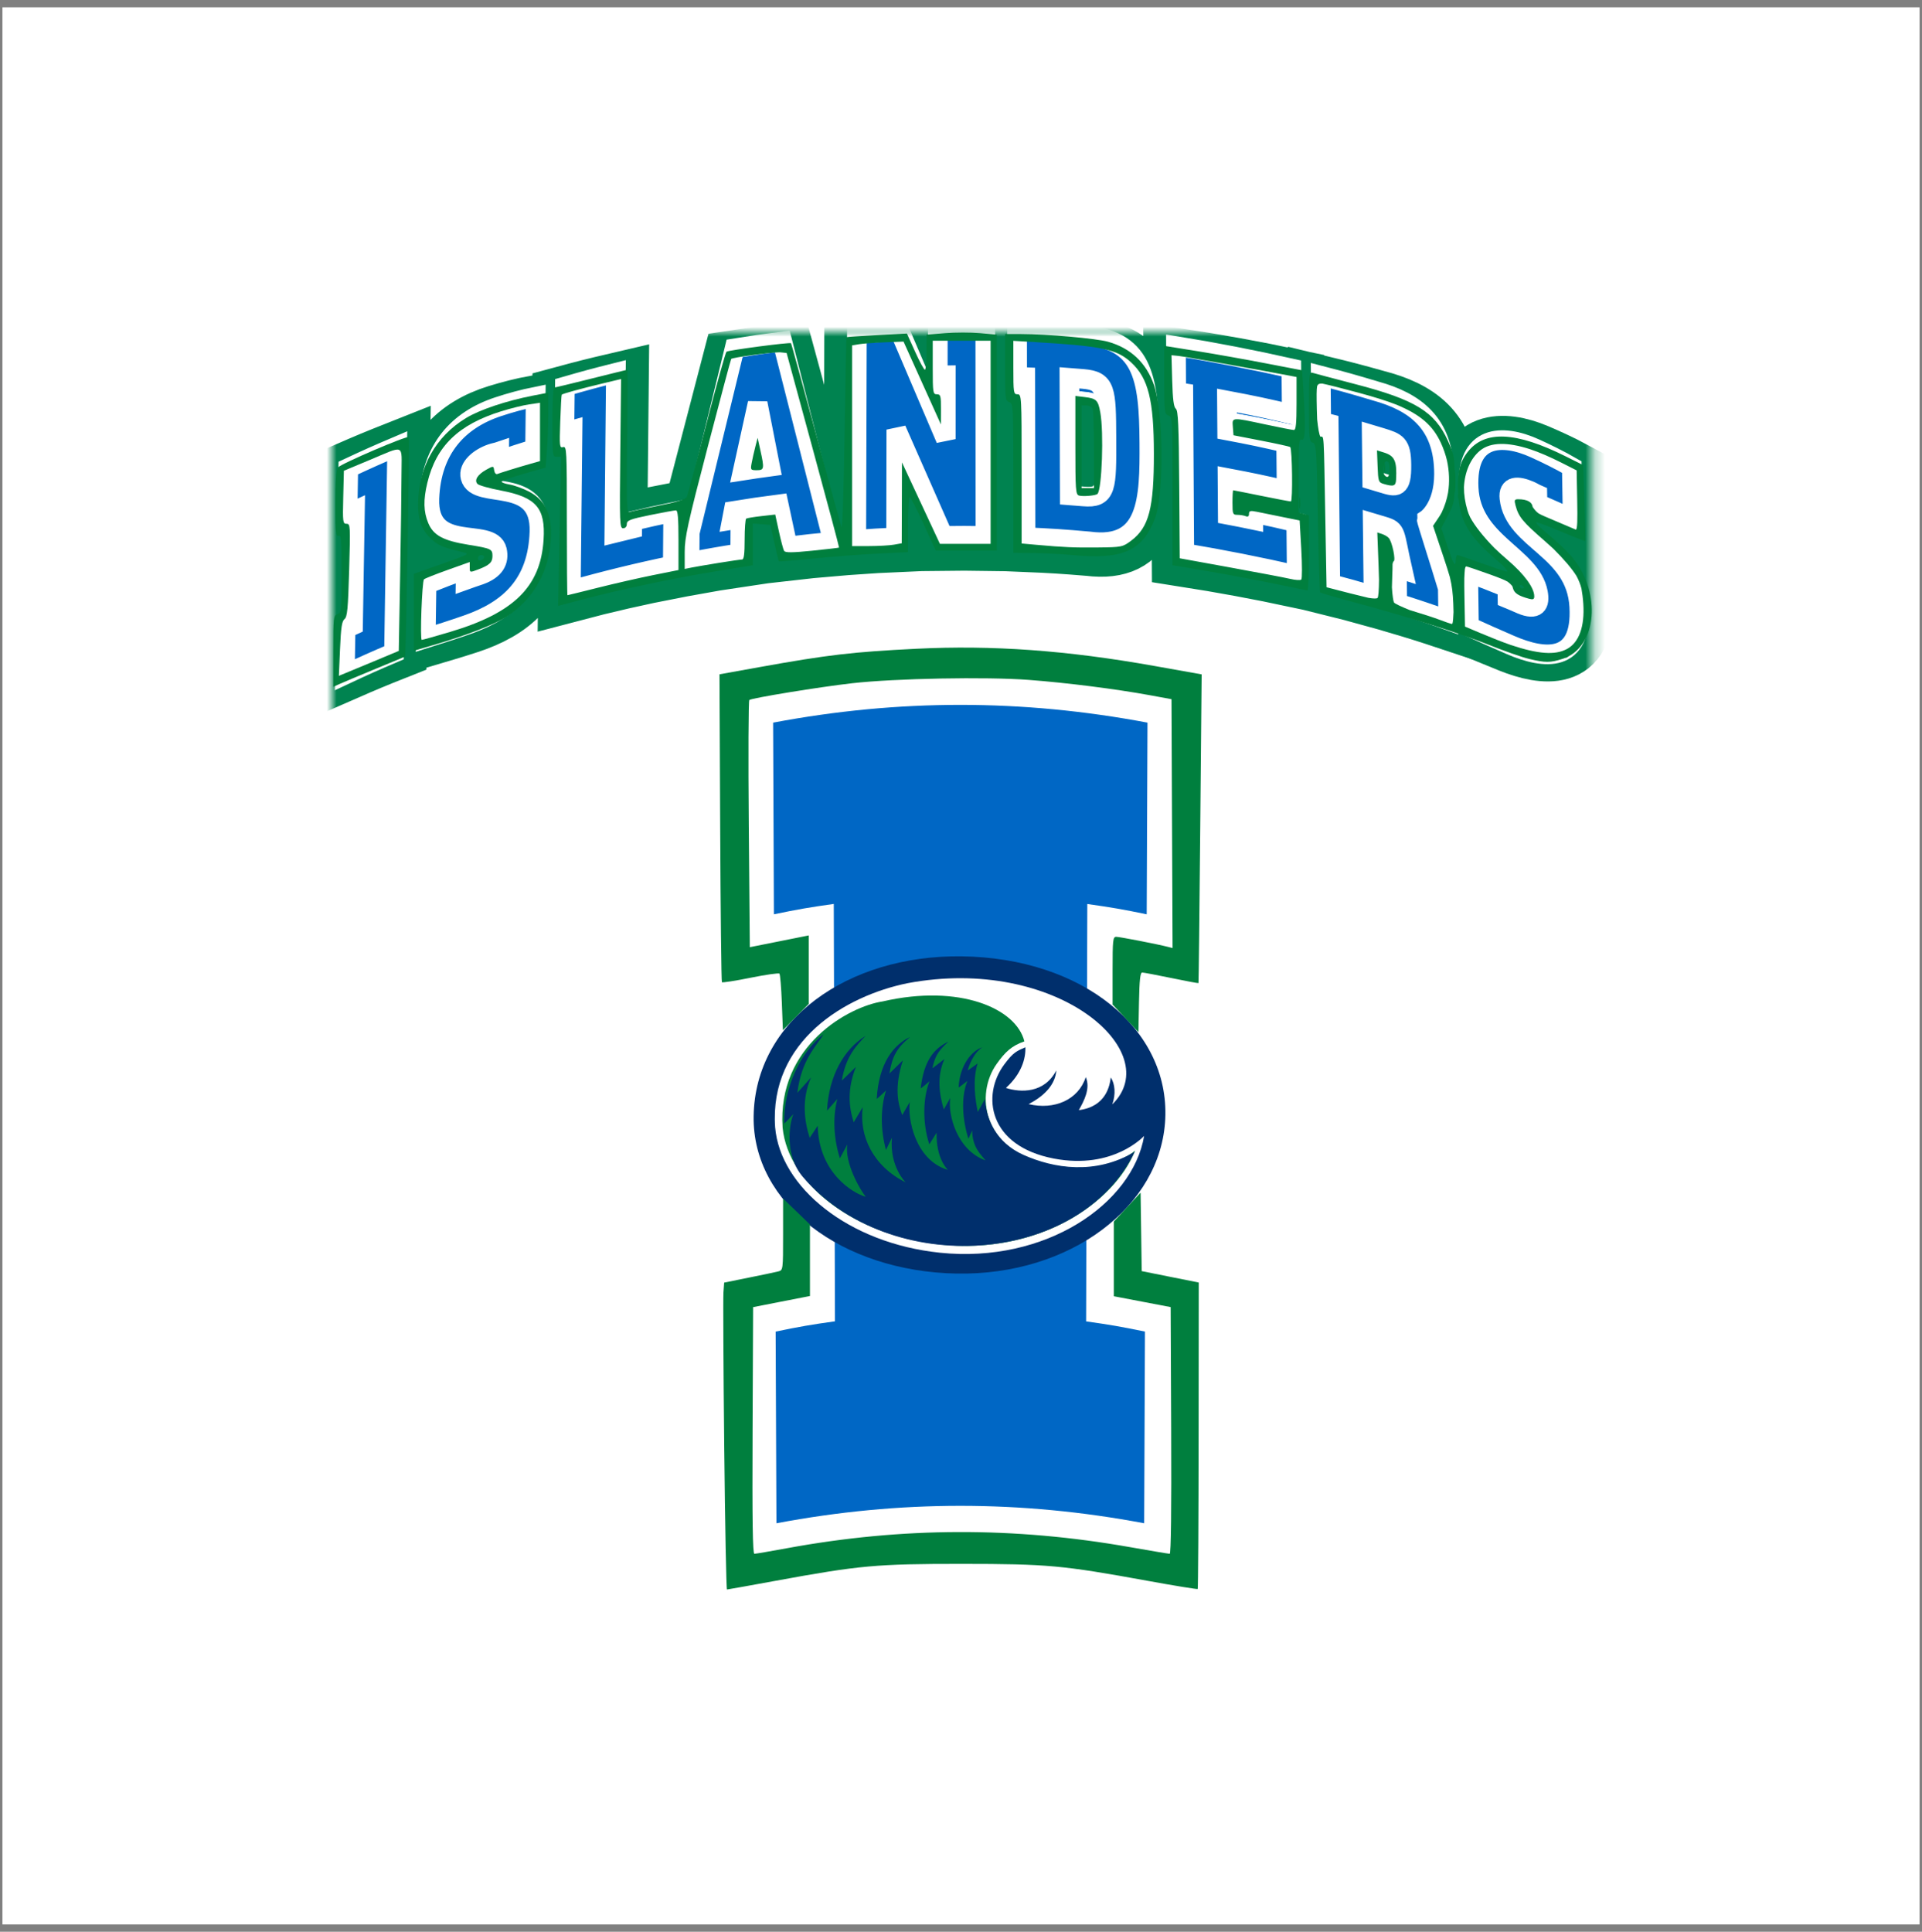 <svg xmlns="http://www.w3.org/2000/svg" fill="none" viewBox="0 0 197 198" height="198" width="197">
<rect x="0" y="0" width="197" height="198" fill="#808080" stroke="none"/>
<rect fill="white" transform="translate(0.25 0.75)" height="196.5" width="196.5"></rect>
<mask height="130" width="130" y="34" x="34" maskUnits="userSpaceOnUse" style="mask-type:luminance" id="mask0_82_163">
<path fill="white" d="M34 34H163.25V163.25H34V34Z"></path>
</mask>
<g mask="url(#mask0_82_163)">
<path stroke-width="6.716" stroke="#008350" d="M35.699 48.655C37.695 47.784 38.698 47.366 40.713 46.567C40.605 53.158 40.496 59.748 40.386 66.339C38.36 67.143 37.351 67.563 35.343 68.44C35.375 66.676 35.391 65.794 35.422 64.031C35.727 63.898 35.88 63.831 36.185 63.7C36.25 60.045 36.315 56.389 36.38 52.734C36.075 52.865 35.923 52.931 35.619 53.064C35.651 51.3 35.667 50.418 35.699 48.655ZM43.642 64.954C43.674 62.881 43.69 61.845 43.722 59.771C45.325 59.175 46.13 58.888 47.743 58.337C47.737 58.745 47.734 58.949 47.728 59.357C48.176 59.204 48.649 59.071 49.169 58.899C50.729 58.382 51.186 57.539 50.944 56.531C50.385 54.203 43.785 56.957 44.013 51.547C44.212 46.849 46.963 44.048 51.061 42.787C52.326 42.398 53.634 42.065 54.913 41.826C54.888 43.821 54.876 44.819 54.851 46.815C53.369 47.247 52.63 47.472 51.155 47.941C51.16 47.597 51.162 47.426 51.167 47.082C50.907 47.165 50.648 47.194 50.364 47.286C49.114 47.691 47.974 48.591 48.222 49.519C48.828 51.792 55.478 49.274 55.297 54.759C55.132 59.814 52.143 62.263 47.925 63.644C46.471 64.12 45.048 64.538 43.642 64.954ZM57.856 45.25C57.877 43.491 57.887 42.611 57.907 40.851C59.992 40.288 61.038 40.025 63.135 39.535C63.083 44.647 63.031 49.759 62.979 54.871C63.71 54.701 64.075 54.617 64.807 54.455C64.81 54.166 64.812 54.021 64.815 53.731C66.49 53.361 67.33 53.187 69.012 52.862C68.995 54.91 68.986 55.934 68.969 57.982C65.462 58.658 61.975 59.453 58.516 60.368C58.574 55.254 58.632 50.141 58.691 45.027C58.357 45.115 58.19 45.16 57.856 45.25ZM77.671 42.448C77.064 45.026 76.761 46.315 76.153 48.899C77.269 48.736 77.828 48.66 78.945 48.518C78.434 46.088 78.18 44.874 77.671 42.448ZM70.687 57.66C70.696 56.535 70.701 55.972 70.71 54.847C72.241 48.962 73.775 43.078 75.309 37.194C77.263 36.897 78.241 36.764 80.199 36.531C81.934 42.922 83.673 49.313 85.414 55.703C83.548 55.861 82.615 55.955 80.753 56.169C80.381 54.552 80.195 53.744 79.824 52.13C77.975 52.354 77.051 52.481 75.205 52.761C75.135 53.103 75.1 53.274 75.03 53.616C75.38 53.563 75.555 53.537 75.905 53.485C75.896 54.814 75.892 55.479 75.883 56.807C73.801 57.114 72.762 57.284 70.687 57.66ZM87.783 55.519C87.803 48.949 87.824 42.379 87.844 35.808C89.604 35.685 90.485 35.636 92.247 35.563C93.823 39.001 95.396 42.441 96.964 45.883C96.965 43.441 96.966 42.22 96.967 39.778C96.636 39.782 96.47 39.783 96.138 39.789C96.14 38.054 96.14 37.186 96.142 35.451C98.089 35.419 99.063 35.418 101.011 35.447C101.016 42.017 101.019 48.587 101.025 55.157C99.291 55.131 98.424 55.13 96.69 55.152C95.095 51.758 93.494 48.366 91.888 44.978C91.882 48.414 91.874 51.851 91.868 55.288C90.233 55.359 89.416 55.405 87.783 55.519ZM111.047 40.125C110.483 40.08 110.201 40.059 109.636 40.02C109.65 43.769 109.659 47.518 109.672 51.268C110.238 51.307 110.521 51.329 111.087 51.374C113.455 51.562 113.449 50.59 113.429 45.769C113.41 41.108 113.358 40.309 111.047 40.125ZM104.278 39.922C104.276 38.165 104.275 37.287 104.272 35.53C106.862 35.623 108.155 35.697 110.741 35.897C117.209 36.244 117.789 39.94 117.831 46.249C117.867 51.612 117.761 56.449 111.64 55.676C109.041 55.461 107.739 55.379 105.135 55.272C105.127 50.166 105.116 45.06 105.107 39.954C104.776 39.94 104.61 39.934 104.278 39.922ZM120.589 41.367C120.578 39.609 120.572 38.731 120.561 36.974C124.529 37.577 128.459 38.289 132.392 39.117C132.409 40.875 132.418 41.754 132.435 43.513C129.784 42.927 128.455 42.663 125.789 42.193C125.798 43.34 125.803 43.914 125.811 45.061C128.237 45.488 129.448 45.726 131.861 46.249C131.879 48.072 131.887 48.984 131.904 50.807C129.487 50.282 128.276 50.044 125.846 49.616C125.857 51.02 125.862 51.723 125.873 53.127C126.919 53.311 127.442 53.408 128.486 53.61C128.484 53.342 128.483 53.208 128.48 52.94C130.249 53.282 131.132 53.467 132.894 53.86C132.915 55.887 132.924 56.9 132.944 58.927C129.111 58.111 125.28 57.403 121.414 56.797C121.382 51.688 121.348 46.58 121.315 41.472C121.025 41.43 120.88 41.408 120.589 41.367ZM141.536 45.73C141.175 45.627 140.994 45.577 140.632 45.476C140.653 47.204 140.663 48.067 140.684 49.795C141.113 49.914 141.327 49.974 141.756 50.096C143.136 50.49 143.704 50.667 143.674 48.333C143.649 46.347 143.201 46.203 141.536 45.73ZM135.407 39.814C137.664 40.359 138.789 40.653 141.032 41.284C145.044 42.314 148.053 44.34 148.044 49.229C148.038 52.474 146.269 53.569 146.269 53.569C146.258 53.699 147.645 57.698 148.433 60.15L148.476 63.237C146.394 62.544 145.349 62.216 143.251 61.597C143.234 60.234 143.225 59.553 143.208 58.19C143.436 58.257 143.551 58.291 143.779 58.359C142.904 54.757 143.211 54.63 141.854 54.241C141.406 54.113 141.182 54.05 140.733 53.926C140.767 56.715 140.783 58.11 140.817 60.899C139.048 60.408 138.161 60.175 136.383 59.736C136.329 54.624 136.274 49.511 136.219 44.398C135.913 44.322 135.76 44.285 135.453 44.211C135.435 42.452 135.425 41.572 135.407 39.814Z"></path>
<path stroke-width="6.716" stroke="#008350" d="M150.6 63.829C150.57 61.757 150.555 60.72 150.524 58.648C152.135 59.209 152.938 59.501 154.539 60.107C154.545 60.515 154.548 60.719 154.554 61.128C154.999 61.296 155.468 61.502 155.982 61.703C157.524 62.303 157.899 61.711 157.677 60.586C156.971 57.021 150.831 55.824 150.568 50.544C150.317 45.499 153.951 45.319 157.376 46.775C158.596 47.294 159.901 47.89 161.146 48.562C161.182 50.561 161.2 51.561 161.235 53.561C159.797 52.939 159.075 52.638 157.627 52.053C157.621 51.709 157.617 51.537 157.612 51.193C157.356 51.09 157.1 50.934 156.821 50.823C155.59 50.334 154.609 50.326 154.751 51.538C155.226 55.623 161.577 56.354 161.911 61.909C162.24 67.389 158.328 66.989 154.882 65.603C153.464 65.033 152.017 64.43 150.6 63.829Z"></path>
<path stroke-width="2.015" stroke="white" d="M35.699 48.655C37.695 47.784 38.698 47.366 40.713 46.567C40.605 53.158 40.496 59.748 40.386 66.339C38.36 67.143 37.351 67.563 35.343 68.44C35.375 66.676 35.391 65.794 35.422 64.031C35.727 63.898 35.88 63.831 36.185 63.7C36.25 60.045 36.315 56.389 36.38 52.734C36.075 52.865 35.923 52.931 35.619 53.064C35.651 51.3 35.667 50.418 35.699 48.655ZM43.642 64.954C43.674 62.881 43.69 61.845 43.722 59.771C45.325 59.175 46.13 58.888 47.743 58.337C47.737 58.745 47.734 58.949 47.728 59.357C48.176 59.204 48.649 59.071 49.169 58.899C50.729 58.382 51.186 57.539 50.944 56.531C50.385 54.203 43.785 56.957 44.013 51.547C44.212 46.849 46.963 44.048 51.061 42.787C52.326 42.398 53.634 42.065 54.913 41.826C54.888 43.821 54.876 44.819 54.851 46.815C53.369 47.247 52.63 47.472 51.155 47.941C51.16 47.597 51.162 47.426 51.167 47.082C50.907 47.165 50.648 47.194 50.364 47.286C49.114 47.691 47.974 48.591 48.222 49.519C48.828 51.792 55.478 49.274 55.297 54.759C55.132 59.814 52.143 62.263 47.925 63.644C46.471 64.12 45.048 64.538 43.642 64.954ZM57.856 45.25C57.877 43.491 57.887 42.611 57.907 40.851C59.992 40.288 61.038 40.025 63.135 39.535C63.083 44.647 63.031 49.759 62.979 54.871C63.71 54.701 64.075 54.617 64.807 54.455C64.81 54.166 64.812 54.021 64.815 53.731C66.49 53.361 67.33 53.187 69.012 52.862C68.995 54.91 68.986 55.934 68.969 57.982C65.462 58.658 61.975 59.453 58.516 60.368C58.574 55.254 58.632 50.141 58.691 45.027C58.357 45.115 58.19 45.16 57.856 45.25ZM77.671 42.448C77.064 45.026 76.761 46.315 76.153 48.899C77.269 48.736 77.828 48.66 78.945 48.518C78.434 46.088 78.18 44.874 77.671 42.448ZM70.687 57.66C70.696 56.535 70.701 55.972 70.71 54.847C72.241 48.962 73.775 43.078 75.309 37.194C77.263 36.897 78.241 36.764 80.199 36.531C81.934 42.922 83.673 49.313 85.414 55.703C83.548 55.861 82.615 55.955 80.753 56.169C80.381 54.552 80.195 53.744 79.824 52.13C77.975 52.354 77.051 52.481 75.205 52.761C75.135 53.103 75.1 53.274 75.03 53.616C75.38 53.563 75.555 53.537 75.905 53.485C75.896 54.814 75.892 55.479 75.883 56.807C73.801 57.114 72.762 57.284 70.687 57.66ZM87.783 55.519C87.803 48.949 87.824 42.379 87.844 35.808C89.604 35.685 90.485 35.636 92.247 35.563C93.823 39.001 95.396 42.441 96.964 45.883C96.965 43.441 96.966 42.22 96.967 39.778C96.636 39.782 96.47 39.783 96.138 39.789C96.14 38.054 96.14 37.186 96.142 35.451C98.089 35.419 99.063 35.418 101.011 35.447C101.016 42.017 101.019 48.587 101.025 55.157C99.291 55.131 98.424 55.13 96.69 55.152C95.095 51.758 93.494 48.366 91.888 44.978C91.882 48.414 91.874 51.851 91.868 55.288C90.233 55.359 89.416 55.405 87.783 55.519ZM111.047 40.125C110.483 40.08 110.201 40.059 109.636 40.02C109.65 43.769 109.659 47.518 109.672 51.268C110.238 51.307 110.521 51.329 111.087 51.374C113.455 51.562 113.449 50.59 113.429 45.769C113.41 41.108 113.358 40.309 111.047 40.125ZM104.278 39.922C104.276 38.165 104.275 37.287 104.272 35.53C106.862 35.623 108.155 35.697 110.741 35.897C117.209 36.244 117.789 39.94 117.831 46.249C117.867 51.612 117.761 56.449 111.64 55.676C109.041 55.461 107.739 55.379 105.135 55.272C105.127 50.166 105.116 45.06 105.107 39.954C104.776 39.94 104.61 39.934 104.278 39.922ZM120.589 41.367C120.578 39.609 120.572 38.731 120.561 36.974C124.529 37.577 128.459 38.289 132.392 39.117C132.409 40.875 132.418 41.754 132.435 43.513C129.784 42.927 128.455 42.663 125.789 42.193C125.798 43.34 125.803 43.914 125.811 45.061C128.237 45.488 129.448 45.726 131.861 46.249C131.879 48.072 131.887 48.984 131.904 50.807C129.487 50.282 128.276 50.044 125.846 49.616C125.857 51.02 125.862 51.723 125.873 53.127C126.919 53.311 127.442 53.408 128.486 53.61C128.484 53.342 128.483 53.208 128.48 52.94C130.249 53.282 131.132 53.467 132.894 53.86C132.915 55.887 132.924 56.9 132.944 58.927C129.111 58.111 125.28 57.403 121.414 56.797C121.382 51.688 121.348 46.58 121.315 41.472C121.025 41.43 120.88 41.408 120.589 41.367ZM141.536 45.73C141.175 45.627 140.994 45.577 140.632 45.476C140.653 47.204 140.663 48.067 140.684 49.795C141.113 49.914 141.327 49.974 141.756 50.096C143.136 50.49 143.704 50.667 143.674 48.333C143.649 46.347 143.201 46.203 141.536 45.73ZM135.407 39.814C137.664 40.359 138.789 40.653 141.032 41.284C145.044 42.314 148.053 44.34 148.044 49.229C148.038 52.474 146.269 53.569 146.269 53.569C146.258 53.699 147.645 57.698 148.433 60.15L148.476 63.237C146.394 62.544 145.349 62.216 143.251 61.597C143.234 60.234 143.225 59.553 143.208 58.19C143.436 58.257 143.551 58.291 143.779 58.359C142.904 54.757 143.211 54.63 141.854 54.241C141.406 54.113 141.182 54.05 140.733 53.926C140.767 56.715 140.783 58.11 140.817 60.899C139.048 60.408 138.161 60.175 136.383 59.736C136.329 54.624 136.274 49.511 136.219 44.398C135.913 44.322 135.76 44.285 135.453 44.211C135.435 42.452 135.425 41.572 135.407 39.814Z"></path>
<path stroke-width="2.015" stroke="white" d="M150.6 63.829C150.57 61.757 150.555 60.72 150.524 58.648C152.135 59.209 152.938 59.501 154.539 60.107C154.545 60.515 154.548 60.719 154.554 61.128C154.999 61.296 155.468 61.502 155.982 61.703C157.524 62.303 157.899 61.711 157.677 60.586C156.971 57.021 150.831 55.824 150.568 50.544C150.317 45.499 153.951 45.319 157.376 46.775C158.596 47.294 159.901 47.89 161.146 48.562C161.182 50.561 161.2 51.561 161.235 53.561C159.797 52.939 159.075 52.638 157.627 52.053C157.621 51.709 157.617 51.537 157.612 51.193C157.356 51.09 157.1 50.934 156.821 50.823C155.59 50.334 154.609 50.326 154.751 51.538C155.226 55.623 161.577 56.354 161.911 61.909C162.24 67.389 158.328 66.989 154.882 65.603C153.464 65.033 152.017 64.43 150.6 63.829Z"></path>
</g>
<path fill="#0067C5" d="M35.699 48.655C37.695 47.784 38.698 47.366 40.713 46.567C40.605 53.158 40.496 59.748 40.386 66.339C38.36 67.143 37.351 67.563 35.343 68.44C35.375 66.676 35.391 65.794 35.422 64.031C35.727 63.898 35.88 63.831 36.185 63.7C36.25 60.045 36.315 56.389 36.38 52.734C36.075 52.865 35.923 52.931 35.619 53.064C35.651 51.3 35.667 50.418 35.699 48.655Z"></path>
<path fill="#0067C5" d="M43.642 64.956C43.674 62.883 43.69 61.846 43.722 59.773C45.325 59.177 46.13 58.89 47.743 58.338C47.737 58.746 47.734 58.95 47.728 59.358C48.176 59.205 48.649 59.073 49.169 58.9C50.729 58.383 51.186 57.541 50.944 56.533C50.385 54.205 43.785 56.958 44.013 51.549C44.212 46.851 46.963 44.05 51.061 42.789C52.326 42.4 53.634 42.066 54.913 41.827C54.888 43.823 54.876 44.821 54.851 46.817C53.369 47.248 52.63 47.474 51.155 47.942C51.16 47.599 51.162 47.427 51.167 47.084C50.907 47.166 50.648 47.196 50.364 47.288C49.114 47.693 47.974 48.593 48.222 49.52C48.828 51.794 55.478 49.276 55.297 54.76C55.132 59.816 52.143 62.265 47.925 63.646C46.471 64.122 45.048 64.54 43.642 64.956Z"></path>
<path fill="#0067C5" d="M57.856 45.252C57.877 43.492 57.887 42.612 57.907 40.852C59.992 40.289 61.038 40.027 63.135 39.536C63.083 44.648 63.031 49.76 62.979 54.872C63.71 54.702 64.075 54.618 64.807 54.456C64.81 54.167 64.812 54.022 64.814 53.732C66.49 53.362 67.33 53.188 69.012 52.863C68.995 54.911 68.986 55.935 68.969 57.983C65.462 58.659 61.975 59.454 58.516 60.369C58.574 55.255 58.632 50.142 58.691 45.028C58.357 45.117 58.19 45.161 57.856 45.252Z"></path>
<path fill="#0067C5" d="M77.67 42.45C77.063 45.027 76.76 46.317 76.151 48.9C77.268 48.738 77.826 48.661 78.944 48.519C78.433 46.089 78.178 44.876 77.67 42.45ZM70.686 57.662C70.695 56.536 70.699 55.974 70.708 54.848C72.24 48.963 73.774 43.079 75.308 37.195C77.262 36.899 78.24 36.766 80.198 36.532C81.933 42.924 83.672 49.315 85.413 55.704C83.547 55.863 82.614 55.956 80.752 56.171C80.38 54.554 80.194 53.746 79.823 52.131C77.973 52.356 77.049 52.482 75.204 52.762C75.134 53.105 75.099 53.276 75.029 53.618C75.379 53.565 75.553 53.538 75.903 53.487C75.895 54.816 75.891 55.48 75.882 56.809C73.8 57.115 72.76 57.286 70.686 57.662Z"></path>
<path fill="#0067C5" d="M87.783 55.519C87.804 48.948 87.824 42.378 87.845 35.807C89.605 35.684 90.486 35.636 92.247 35.563C93.824 39.001 95.396 42.44 96.964 45.883C96.965 43.441 96.966 42.219 96.968 39.777C96.636 39.781 96.47 39.783 96.139 39.788C96.14 38.053 96.141 37.185 96.142 35.45C98.09 35.418 99.063 35.417 101.011 35.447C101.016 42.016 101.019 48.586 101.025 55.156C99.292 55.13 98.424 55.129 96.691 55.151C95.095 51.757 93.495 48.365 91.888 44.977C91.882 48.414 91.875 51.851 91.868 55.287C90.234 55.358 89.417 55.405 87.783 55.519Z"></path>
<path fill="#0067C5" d="M111.046 40.125C110.482 40.08 110.199 40.059 109.635 40.019C109.648 43.769 109.658 47.518 109.67 51.267C110.237 51.307 110.52 51.329 111.086 51.374C113.454 51.562 113.448 50.589 113.428 45.768C113.408 41.108 113.357 40.309 111.046 40.125ZM104.277 39.922C104.275 38.165 104.274 37.287 104.271 35.53C106.86 35.623 108.154 35.696 110.74 35.897C117.208 36.244 117.788 39.94 117.83 46.248C117.866 51.611 117.76 56.449 111.639 55.676C109.04 55.46 107.738 55.379 105.134 55.272C105.125 50.166 105.115 45.06 105.106 39.954C104.774 39.94 104.608 39.934 104.277 39.922Z"></path>
<path fill="#0067C5" d="M120.589 41.369C120.578 39.611 120.573 38.733 120.562 36.975C124.529 37.579 128.46 38.291 132.393 39.118C132.409 40.877 132.419 41.756 132.435 43.514C129.785 42.928 128.455 42.665 125.789 42.195C125.798 43.342 125.803 43.916 125.812 45.062C128.238 45.49 129.448 45.727 131.862 46.251C131.879 48.074 131.888 48.985 131.905 50.808C129.488 50.284 128.276 50.046 125.847 49.618C125.858 51.022 125.863 51.724 125.873 53.129C126.92 53.313 127.443 53.41 128.487 53.612C128.484 53.344 128.483 53.21 128.481 52.942C130.25 53.284 131.133 53.468 132.895 53.862C132.915 55.889 132.925 56.902 132.945 58.928C129.112 58.112 125.281 57.404 121.415 56.798C121.382 51.69 121.349 46.582 121.315 41.474C121.025 41.431 120.88 41.41 120.589 41.369Z"></path>
<path fill="#0067C5" d="M141.535 45.731C141.174 45.628 140.993 45.577 140.632 45.477C140.652 47.204 140.662 48.068 140.683 49.795C141.112 49.914 141.326 49.975 141.755 50.097C143.135 50.491 143.703 50.667 143.674 48.333C143.648 46.348 143.2 46.204 141.535 45.731ZM135.406 39.814C137.663 40.36 138.789 40.654 141.031 41.284C145.043 42.314 148.052 44.341 148.043 49.229C148.037 52.474 146.268 53.57 146.268 53.57C146.257 53.699 147.644 57.698 148.432 60.151L148.475 63.238C146.393 62.544 145.348 62.216 143.25 61.597C143.233 60.235 143.225 59.553 143.207 58.19C143.436 58.258 143.55 58.291 143.778 58.36C142.903 54.757 143.211 54.63 141.853 54.242C141.405 54.114 141.181 54.051 140.732 53.926C140.766 56.716 140.783 58.11 140.816 60.9C139.047 60.408 138.16 60.176 136.383 59.737C136.328 54.624 136.274 49.511 136.218 44.398C135.912 44.323 135.759 44.286 135.453 44.212C135.434 42.453 135.425 41.573 135.406 39.814Z"></path>
<path fill="#0067C5" d="M150.6 63.829C150.57 61.757 150.555 60.72 150.524 58.648C152.135 59.209 152.938 59.501 154.539 60.107C154.545 60.515 154.548 60.719 154.554 61.128C154.999 61.296 155.468 61.502 155.982 61.703C157.524 62.303 157.899 61.711 157.677 60.586C156.971 57.021 150.831 55.824 150.568 50.544C150.317 45.499 153.951 45.319 157.376 46.775C158.596 47.294 159.901 47.89 161.146 48.562C161.182 50.561 161.2 51.561 161.235 53.561C159.797 52.939 159.075 52.638 157.627 52.053C157.621 51.709 157.617 51.537 157.612 51.193C157.356 51.09 157.1 50.934 156.821 50.823C155.59 50.334 154.609 50.326 154.751 51.538C155.226 55.623 161.577 56.354 161.911 61.909C162.24 67.389 158.328 66.989 154.882 65.603C153.464 65.033 152.017 64.43 150.6 63.829Z"></path>
<path fill="#0067C5" d="M35.699 48.655C37.695 47.784 38.698 47.366 40.713 46.567C40.605 53.158 40.496 59.748 40.386 66.339C38.36 67.143 37.351 67.563 35.343 68.44C35.375 66.676 35.391 65.794 35.422 64.031C35.727 63.898 35.88 63.831 36.185 63.7C36.25 60.045 36.315 56.389 36.38 52.734C36.075 52.865 35.923 52.931 35.619 53.064C35.651 51.3 35.667 50.418 35.699 48.655Z"></path>
<path fill="#0067C5" d="M43.642 64.956C43.674 62.883 43.69 61.846 43.722 59.773C45.325 59.177 46.13 58.89 47.743 58.338C47.737 58.746 47.734 58.95 47.728 59.358C48.176 59.205 48.649 59.073 49.169 58.9C50.729 58.383 51.186 57.541 50.944 56.533C50.385 54.205 43.785 56.958 44.013 51.549C44.212 46.851 46.963 44.05 51.061 42.789C52.326 42.4 53.634 42.066 54.913 41.827C54.888 43.823 54.876 44.821 54.851 46.817C53.369 47.248 52.63 47.474 51.155 47.942C51.16 47.599 51.162 47.427 51.167 47.084C50.907 47.166 50.648 47.196 50.364 47.288C49.114 47.693 47.974 48.593 48.222 49.52C48.828 51.794 55.478 49.276 55.297 54.76C55.132 59.816 52.143 62.265 47.925 63.646C46.471 64.122 45.048 64.54 43.642 64.956Z"></path>
<path fill="#0067C5" d="M57.856 45.252C57.877 43.492 57.887 42.612 57.907 40.852C59.992 40.289 61.038 40.027 63.135 39.536C63.083 44.648 63.031 49.76 62.979 54.872C63.71 54.702 64.075 54.618 64.807 54.456C64.81 54.167 64.812 54.022 64.814 53.732C66.49 53.362 67.33 53.188 69.012 52.863C68.995 54.911 68.986 55.935 68.969 57.983C65.462 58.659 61.975 59.454 58.516 60.369C58.574 55.255 58.632 50.142 58.691 45.028C58.357 45.117 58.19 45.161 57.856 45.252Z"></path>
<path fill="#0067C5" d="M77.67 42.45C77.063 45.027 76.76 46.317 76.151 48.9C77.268 48.738 77.826 48.661 78.944 48.519C78.433 46.089 78.178 44.876 77.67 42.45ZM70.686 57.662C70.695 56.536 70.699 55.974 70.708 54.848C72.24 48.963 73.774 43.079 75.308 37.195C77.262 36.899 78.24 36.766 80.198 36.532C81.933 42.924 83.672 49.315 85.413 55.704C83.547 55.863 82.614 55.956 80.752 56.171C80.38 54.554 80.194 53.746 79.823 52.131C77.973 52.356 77.049 52.482 75.204 52.762C75.134 53.105 75.099 53.276 75.029 53.618C75.379 53.565 75.553 53.538 75.903 53.487C75.895 54.816 75.891 55.48 75.882 56.809C73.8 57.115 72.76 57.286 70.686 57.662Z"></path>
<path fill="#0067C5" d="M87.783 55.519C87.804 48.948 87.824 42.378 87.845 35.807C89.605 35.684 90.486 35.636 92.247 35.563C93.824 39.001 95.396 42.44 96.964 45.883C96.965 43.441 96.966 42.219 96.968 39.777C96.636 39.781 96.47 39.783 96.139 39.788C96.14 38.053 96.141 37.185 96.142 35.45C98.09 35.418 99.063 35.417 101.011 35.447C101.016 42.016 101.019 48.586 101.025 55.156C99.292 55.13 98.424 55.129 96.691 55.151C95.095 51.757 93.495 48.365 91.888 44.977C91.882 48.414 91.875 51.851 91.868 55.287C90.234 55.358 89.417 55.405 87.783 55.519Z"></path>
<path fill="#0067C5" d="M111.046 40.125C110.482 40.08 110.199 40.059 109.635 40.019C109.648 43.769 109.658 47.518 109.67 51.267C110.237 51.307 110.52 51.329 111.086 51.374C113.454 51.562 113.448 50.589 113.428 45.768C113.408 41.108 113.357 40.309 111.046 40.125ZM104.277 39.922C104.275 38.165 104.274 37.287 104.271 35.53C106.86 35.623 108.154 35.696 110.74 35.897C117.208 36.244 117.788 39.94 117.83 46.248C117.866 51.611 117.76 56.449 111.639 55.676C109.04 55.46 107.738 55.379 105.134 55.272C105.125 50.166 105.115 45.06 105.106 39.954C104.774 39.94 104.608 39.934 104.277 39.922Z"></path>
<path fill="#0067C5" d="M120.589 41.369C120.578 39.611 120.573 38.733 120.562 36.975C124.529 37.579 128.46 38.291 132.393 39.118C132.409 40.877 132.419 41.756 132.435 43.514C129.785 42.928 128.455 42.665 125.789 42.195C125.798 43.342 125.803 43.916 125.812 45.062C128.238 45.49 129.448 45.727 131.862 46.251C131.879 48.074 131.888 48.985 131.905 50.808C129.488 50.284 128.276 50.046 125.847 49.618C125.858 51.022 125.863 51.724 125.873 53.129C126.92 53.313 127.443 53.41 128.487 53.612C128.484 53.344 128.483 53.21 128.481 52.942C130.25 53.284 131.133 53.468 132.895 53.862C132.915 55.889 132.925 56.902 132.945 58.928C129.112 58.112 125.281 57.404 121.415 56.798C121.382 51.69 121.349 46.582 121.315 41.474C121.025 41.431 120.88 41.41 120.589 41.369Z"></path>
<path fill="#0067C5" d="M141.535 45.731C141.174 45.628 140.993 45.577 140.632 45.477C140.652 47.204 140.662 48.068 140.683 49.795C141.112 49.914 141.326 49.975 141.755 50.097C143.135 50.491 143.703 50.667 143.674 48.333C143.648 46.348 143.2 46.204 141.535 45.731ZM135.406 39.814C137.663 40.36 138.789 40.654 141.031 41.284C145.043 42.314 148.052 44.341 148.043 49.229C148.037 52.474 146.268 53.57 146.268 53.57C146.257 53.699 147.644 57.698 148.432 60.151L148.475 63.238C146.393 62.544 145.348 62.216 143.25 61.597C143.233 60.235 143.225 59.553 143.207 58.19C143.436 58.258 143.55 58.291 143.778 58.36C142.903 54.757 143.211 54.63 141.853 54.242C141.405 54.114 141.181 54.051 140.732 53.926C140.766 56.716 140.783 58.11 140.816 60.9C139.047 60.408 138.16 60.176 136.383 59.737C136.328 54.624 136.274 49.511 136.218 44.398C135.912 44.323 135.759 44.286 135.453 44.212C135.434 42.453 135.425 41.573 135.406 39.814Z"></path>
<path fill="#0067C5" d="M150.6 63.829C150.57 61.757 150.555 60.72 150.524 58.648C152.135 59.209 152.938 59.501 154.539 60.107C154.545 60.515 154.548 60.719 154.554 61.128C154.999 61.296 155.468 61.502 155.982 61.703C157.524 62.303 157.899 61.711 157.677 60.586C156.971 57.021 150.831 55.824 150.568 50.544C150.317 45.499 153.951 45.319 157.376 46.775C158.596 47.294 159.901 47.89 161.146 48.562C161.182 50.561 161.2 51.561 161.235 53.561C159.797 52.939 159.075 52.638 157.627 52.053C157.621 51.709 157.617 51.537 157.612 51.193C157.356 51.09 157.1 50.934 156.821 50.823C155.59 50.334 154.609 50.326 154.751 51.538C155.226 55.623 161.577 56.354 161.911 61.909C162.24 67.389 158.328 66.989 154.882 65.603C153.464 65.033 152.017 64.43 150.6 63.829Z"></path>
<mask height="130" width="130" y="34" x="34" maskUnits="userSpaceOnUse" style="mask-type:luminance" id="mask1_82_163">
<path fill="white" d="M34 34H163.25V163.25H34V34Z"></path>
</mask>
<g mask="url(#mask1_82_163)">
<path stroke-width="2.015" stroke="white" fill="#0067C5" d="M35.698 47.973C37.694 47.04 38.697 46.593 40.711 45.737C40.603 52.794 40.494 59.852 40.385 66.909C38.359 67.77 37.35 68.22 35.343 69.159C35.375 67.27 35.391 66.326 35.422 64.438C35.727 64.296 35.88 64.224 36.185 64.084C36.249 60.169 36.315 56.255 36.38 52.341C36.075 52.481 35.923 52.552 35.619 52.694C35.651 50.806 35.667 49.861 35.698 47.973ZM43.639 65.427C43.671 63.206 43.687 62.097 43.719 59.877C45.322 59.238 46.126 58.931 47.739 58.34C47.733 58.777 47.73 58.996 47.724 59.433C48.172 59.269 48.644 59.127 49.164 58.942C50.724 58.389 51.181 57.487 50.94 56.407C50.38 53.914 43.782 56.863 44.011 51.07C44.209 46.04 46.959 43.041 51.056 41.69C52.32 41.273 53.628 40.916 54.907 40.66C54.882 42.797 54.87 43.866 54.844 46.003C53.363 46.465 52.624 46.706 51.15 47.208C51.155 46.84 51.157 46.657 51.161 46.289C50.902 46.377 50.643 46.409 50.36 46.507C49.109 46.941 47.97 47.905 48.218 48.898C48.824 51.332 55.471 48.636 55.291 54.509C55.125 59.923 52.137 62.545 47.92 64.023C46.467 64.533 45.045 64.981 43.639 65.427ZM57.849 44.327C57.87 42.444 57.88 41.501 57.9 39.617C59.984 39.014 61.03 38.733 63.126 38.208C63.074 43.682 63.022 49.156 62.97 54.63C63.7 54.447 64.066 54.357 64.798 54.184C64.801 53.874 64.802 53.719 64.805 53.409C66.48 53.012 67.32 52.826 69.001 52.478C68.984 54.671 68.975 55.767 68.958 57.96C65.453 58.684 61.967 59.536 58.508 60.515C58.567 55.04 58.625 49.564 58.683 44.089C58.349 44.183 58.183 44.231 57.849 44.327ZM77.657 41.327C77.051 44.087 76.748 45.468 76.139 48.234C77.256 48.06 77.814 47.978 78.931 47.826C78.421 45.224 78.166 43.925 77.657 41.327ZM70.676 57.616C70.684 56.41 70.689 55.808 70.698 54.603C72.229 48.301 73.763 42.001 75.297 35.7C77.25 35.383 78.227 35.241 80.184 34.99C81.919 41.835 83.657 48.678 85.398 55.52C83.532 55.69 82.6 55.79 80.738 56.02C80.366 54.288 80.181 53.423 79.81 51.694C77.961 51.934 77.037 52.07 75.192 52.369C75.122 52.736 75.088 52.919 75.017 53.286C75.367 53.229 75.542 53.2 75.891 53.145C75.883 54.568 75.879 55.28 75.87 56.703C73.789 57.031 72.75 57.213 70.676 57.616ZM87.766 55.324C87.787 48.288 87.807 41.252 87.828 34.216C89.587 34.085 90.468 34.033 92.229 33.955C93.805 37.636 95.377 41.319 96.944 45.005C96.945 42.39 96.946 41.082 96.947 38.467C96.616 38.471 96.45 38.474 96.119 38.479C96.12 36.621 96.121 35.692 96.122 33.834C98.069 33.8 99.043 33.799 100.99 33.83C100.995 40.865 100.998 47.9 101.003 54.935C99.271 54.907 98.403 54.906 96.671 54.93C95.075 51.295 93.475 47.664 91.87 44.035C91.864 47.715 91.856 51.396 91.85 55.075C90.216 55.152 89.399 55.201 87.766 55.324ZM111.023 38.84C110.459 38.791 110.177 38.769 109.612 38.726C109.626 42.741 109.635 46.756 109.648 50.771C110.214 50.813 110.497 50.837 111.063 50.885C113.43 51.086 113.424 50.044 113.404 44.882C113.384 39.892 113.333 39.036 111.023 38.84ZM104.256 38.622C104.254 36.741 104.253 35.8 104.25 33.919C106.839 34.018 108.132 34.097 110.717 34.312C117.183 34.683 117.763 38.642 117.805 45.396C117.841 51.139 117.734 56.319 111.616 55.491C109.017 55.261 107.716 55.174 105.113 55.059C105.104 49.591 105.094 44.124 105.084 38.656C104.753 38.642 104.587 38.635 104.256 38.622ZM120.561 40.169C120.55 38.287 120.545 37.346 120.534 35.465C124.5 36.111 128.429 36.874 132.361 37.759C132.378 39.642 132.387 40.584 132.404 42.467C129.754 41.839 128.425 41.557 125.76 41.054C125.769 42.282 125.774 42.896 125.782 44.124C128.207 44.582 129.417 44.836 131.83 45.397C131.848 47.349 131.856 48.325 131.873 50.277C129.457 49.715 128.246 49.461 125.817 49.002C125.828 50.506 125.833 51.258 125.844 52.762C126.89 52.959 127.412 53.063 128.456 53.279C128.454 52.992 128.453 52.849 128.45 52.562C130.219 52.928 131.102 53.125 132.863 53.547C132.883 55.717 132.893 56.802 132.913 58.972C129.081 58.098 125.251 57.34 121.386 56.691C121.354 51.221 121.321 45.752 121.287 40.282C120.997 40.236 120.852 40.213 120.561 40.169ZM141.502 44.841C141.141 44.731 140.96 44.677 140.598 44.569C140.619 46.419 140.629 47.344 140.65 49.194C141.079 49.321 141.293 49.386 141.721 49.517C143.101 49.938 143.669 50.127 143.64 47.628C143.614 45.502 143.166 45.348 141.502 44.841ZM135.375 38.506C137.631 39.09 138.756 39.405 140.998 40.08C145.009 41.183 148.016 43.353 148.007 48.587C148.001 52.062 146.233 53.236 146.233 53.236C146.222 53.374 147.609 57.656 148.396 60.282L148.44 63.588C146.358 62.845 145.313 62.494 143.216 61.831C143.199 60.372 143.191 59.642 143.173 58.183C143.402 58.255 143.516 58.291 143.744 58.365C142.869 54.507 143.177 54.371 141.819 53.955C141.372 53.818 141.148 53.75 140.699 53.617C140.733 56.604 140.749 58.097 140.783 61.084C139.015 60.558 138.128 60.309 136.351 59.839C136.297 54.364 136.242 48.889 136.187 43.415C135.881 43.334 135.727 43.294 135.421 43.215C135.403 41.331 135.393 40.389 135.375 38.506Z"></path>
<path stroke-width="2.015" stroke="white" fill="#0067C5" d="M150.563 64.222C150.533 62.002 150.518 60.893 150.487 58.673C152.097 59.274 152.9 59.587 154.5 60.236C154.507 60.673 154.51 60.892 154.516 61.329C154.961 61.509 155.429 61.73 155.943 61.945C157.485 62.588 157.86 61.954 157.638 60.749C156.932 56.931 150.794 55.65 150.531 49.996C150.279 44.593 153.913 44.401 157.337 45.96C158.556 46.516 159.861 47.154 161.106 47.873C161.142 50.014 161.159 51.085 161.195 53.227C159.757 52.561 159.035 52.238 157.587 51.612C157.582 51.243 157.578 51.059 157.572 50.691C157.317 50.581 157.061 50.414 156.782 50.295C155.551 49.771 154.571 49.762 154.712 51.061C155.188 55.434 161.536 56.218 161.87 62.166C162.199 68.034 158.288 67.606 154.844 66.121C153.426 65.51 151.979 64.865 150.563 64.222Z"></path>
<path stroke-width="28.208" stroke="white" fill="#0067C5" d="M117.251 163.058C104.602 160.506 92.217 160.507 79.568 163.058C79.542 156.046 79.514 149.034 79.486 142.021C81.908 141.484 83.125 141.257 85.564 140.893C85.525 125.624 85.484 110.353 85.444 95.083C82.981 95.451 81.753 95.679 79.309 96.222C79.281 89.21 79.254 82.198 79.227 75.186C92.103 72.586 104.714 72.586 117.589 75.186C117.562 82.198 117.534 89.21 117.508 96.222C115.082 95.683 113.864 95.457 111.421 95.091C111.379 110.361 111.339 125.631 111.3 140.901C113.72 141.264 114.927 141.488 117.33 142.021C117.303 149.034 117.276 156.046 117.248 163.058H117.251Z"></path>
<path stroke-width="12.761" stroke="white" fill="#0067C5" d="M117.251 163.058C104.602 160.506 92.217 160.507 79.568 163.058C79.542 156.046 79.514 149.034 79.486 142.021C81.908 141.484 83.125 141.257 85.564 140.893C85.525 125.624 85.484 110.353 85.444 95.083C82.981 95.451 81.753 95.679 79.309 96.222C79.281 89.21 79.254 82.198 79.227 75.186C92.103 72.586 104.714 72.586 117.589 75.186C117.562 82.198 117.534 89.21 117.508 96.222C115.082 95.683 113.864 95.457 111.421 95.091C111.379 110.361 111.339 125.631 111.3 140.901C113.72 141.264 114.927 141.488 117.33 142.021C117.303 149.034 117.276 156.046 117.248 163.058H117.251Z"></path>
</g>
<path fill="#0067C5" d="M117.277 156.13C104.625 153.747 92.235 153.747 79.582 156.13C79.556 149.581 79.528 143.033 79.501 136.485C81.923 135.982 83.14 135.771 85.581 135.431C85.541 121.171 85.5 106.911 85.46 92.65C82.997 92.994 81.768 93.206 79.323 93.713C79.296 87.165 79.269 80.617 79.242 74.068C92.121 71.641 104.737 71.641 117.615 74.068C117.589 80.617 117.561 87.165 117.534 93.713C115.108 93.21 113.889 92.999 111.445 92.657C111.404 106.917 111.364 121.177 111.324 135.438C113.746 135.777 114.953 135.986 117.356 136.485C117.329 143.033 117.302 149.581 117.275 156.13"></path>
<path stroke-width="3.358" stroke="white" d="M117.277 156.13C104.625 153.747 92.235 153.747 79.582 156.13C79.556 149.581 79.528 143.033 79.501 136.485C81.923 135.982 83.14 135.771 85.581 135.431C85.541 121.171 85.5 106.911 85.46 92.65C82.997 92.994 81.768 93.206 79.323 93.713C79.296 87.165 79.269 80.617 79.242 74.068C92.121 71.641 104.737 71.641 117.615 74.068C117.589 80.617 117.561 87.165 117.534 93.713C115.108 93.21 113.889 92.999 111.445 92.657C111.404 106.917 111.364 121.177 111.324 135.438C113.746 135.777 114.953 135.986 117.356 136.485C117.329 143.033 117.302 149.581 117.275 156.13H117.277Z"></path>
<path fill="#0067C5" d="M117.277 156.13C104.625 153.747 92.235 153.747 79.582 156.13C79.556 149.581 79.528 143.033 79.501 136.485C81.923 135.982 83.14 135.771 85.581 135.431C85.541 121.171 85.5 106.911 85.46 92.65C82.997 92.994 81.768 93.206 79.323 93.713C79.296 87.165 79.269 80.617 79.242 74.068C92.121 71.641 104.737 71.641 117.615 74.068C117.589 80.617 117.561 87.165 117.534 93.713C115.108 93.21 113.889 92.999 111.445 92.657C111.404 106.917 111.364 121.177 111.324 135.438C113.746 135.777 114.953 135.986 117.356 136.485C117.329 143.033 117.302 149.581 117.275 156.13"></path>
<path fill="#002F6C" d="M77.245 114.41C77.395 104.597 86.872 97.876 98.552 98.021C110.986 98.177 119.863 105.476 119.437 114.678C119.023 123.648 109.707 130.758 98.026 130.537C86.346 130.316 77.106 123.39 77.245 114.41Z"></path>
<path fill="white" d="M105.098 107.34C104.217 107.729 103.871 107.841 102.935 109.102C100.581 112.27 101.302 117.469 108.025 118.751C114.161 119.921 117.275 116.404 117.271 116.433C116.077 123.4 107.167 129.52 96.345 128.4C86.944 127.427 79.966 121.671 79.449 115.539C78.835 106.683 86.682 102.063 93.019 100.776C108.29 97.904 119.541 107.803 114.005 113.196C114.384 112.145 114.28 111.084 113.852 110.432C113.748 111.232 113.401 113.431 110.575 113.786C111.085 112.884 111.802 111.557 111.287 110.402C110.53 112.735 108.065 113.797 105.427 113.168C107.273 112.224 108.191 110.976 108.264 109.714C107.05 112.076 104.613 111.999 103.105 111.509C104.714 110.057 105.147 108.474 105.098 107.34Z"></path>
<path fill="#007F3E" d="M104.995 106.738C103.687 107.191 103.03 107.819 102.156 109.049C99.937 112.172 100.715 117.805 107.231 119.284C113.502 120.707 116.361 117.901 116.351 117.927C114.2 123.312 106.436 128.628 96.364 127.555C87.72 126.635 80.784 121.466 80.215 115.575C79.656 107.173 87.028 103.163 90.48 102.642C98.33 100.832 104.167 103.35 104.995 106.738Z"></path>
<path fill="white" d="M114.667 111.186C114.717 110.454 114.188 109.243 113.408 108.733C113.457 110.093 113.162 112.253 111.636 112.837C112.382 111.514 112.312 110.427 111.001 108.661C110.769 111.368 109.117 112.455 107.056 112.73C108.49 112.164 109.509 109.675 108.51 107.827C107.502 110.937 105.263 111.185 104.447 111.191C109.03 105.229 101.409 99.699 91.33 101.923C102.824 98.347 116.049 104.695 114.667 111.186Z"></path>
<path fill="#002F6C" d="M93.251 112.949C93.005 114.581 93.77 118.912 97.161 119.914C97.122 119.888 95.928 118.752 96.002 116.098L95.251 117.29C94.531 115.083 94.603 112.505 95.274 110.817C95.219 110.889 94.4 111.566 94.365 111.558C94.701 108.747 95.676 107.498 97.217 106.756C95.989 107.871 95.83 108.399 95.561 109.493C95.574 109.507 96.804 108.547 96.804 108.547C95.995 110.345 96.275 112.153 96.737 113.714L97.398 112.538C97.134 114.289 98.114 117.913 101.02 118.94C100.556 118.349 99.67 117.629 99.644 115.87L99.262 116.722C98.659 114.825 98.466 112.446 99.161 110.79C99.161 110.79 98.263 111.486 98.26 111.466C98.344 109.203 99.629 107.659 100.692 107.349C100.008 107.749 99.456 108.755 99.18 109.72C99.176 109.752 100.207 108.998 100.207 108.998C99.654 110.732 99.972 112.766 100.221 113.975L100.95 112.658C101.096 114.699 102.07 117.111 104.927 118.382C107.979 119.739 112.234 120.469 116.298 118.06C110.632 129.802 91.182 131.03 82.285 120.622C80.41 118.429 80.889 115.202 81.321 114.194C81.254 114.249 80.418 115.165 80.382 115.157C80.305 111.463 82.058 107.837 84.402 106.014C83.708 107.214 82.144 108.565 81.725 112.012C81.759 111.985 83.134 110.438 83.134 110.438C82.138 112.665 82.443 114.903 82.991 116.626L83.814 115.385C83.915 120.192 87.4 122.302 88.737 122.667C88.141 121.927 86.562 119.188 86.846 117.309L86.09 118.722C85.471 116.806 85.321 114.537 85.828 112.635C85.794 112.663 84.776 113.852 84.768 113.839C84.949 110.255 86.522 107.525 88.715 106.182C87.773 107.189 86.7 108.249 86.284 110.753C86.307 110.756 87.731 109.348 87.731 109.348C86.829 111.649 86.989 113.397 87.502 115.035L88.427 113.485C88.045 116.418 89.464 119.511 92.828 121.192C92.828 121.192 91.154 119.588 91.422 116.605L90.81 117.87C90.232 115.718 90.252 113.566 90.818 111.767C90.754 111.843 89.863 112.664 89.863 112.63C90.07 108.955 91.608 107.075 93.276 106.288C91.858 107.471 91.447 108.319 91.164 110.032C91.171 110.033 92.543 108.68 92.543 108.68C91.631 111.533 92.048 113.113 92.475 114.294L93.252 112.949"></path>
<path fill="#007F3E" d="M115.362 104.377L114.037 102.963V99.491C114.037 96.336 114.071 96.02 114.409 96.02C114.759 96.02 118.67 96.78 119.707 97.05L120.185 97.174L120.131 84.419L120.076 71.665L117.851 71.257C114.347 70.616 109.376 69.986 105.457 69.688C101.086 69.356 91.737 69.532 87.342 70.03C84.016 70.407 77.062 71.542 76.801 71.75C76.712 71.821 76.688 77.55 76.747 84.481L76.854 97.084L79.874 96.481L82.893 95.878V99.387V102.897L81.569 104.242L80.244 105.588L80.136 102.766C80.076 101.213 79.966 99.877 79.89 99.795C79.815 99.714 78.481 99.904 76.927 100.218C75.373 100.532 74.053 100.737 73.995 100.674C73.936 100.611 73.856 93.484 73.817 84.837L73.746 69.115L77.842 68.378C84.849 67.117 87.384 66.82 93.907 66.496C101.727 66.108 109.342 66.658 118.336 68.261L123.165 69.121L123.021 84.916C122.942 93.604 122.861 100.735 122.841 100.763C122.82 100.792 121.574 100.56 120.071 100.248C118.568 99.937 117.218 99.681 117.071 99.681C116.871 99.681 116.788 100.46 116.744 102.736L116.685 105.791L115.361 104.377L115.362 104.377Z"></path>
<path fill="#007F3E" d="M74.231 148.218C74.147 140.132 74.112 133.054 74.152 132.489L74.225 131.462L76.768 130.95C78.166 130.669 79.525 130.382 79.787 130.314C80.257 130.191 80.264 130.135 80.264 126.518V122.847L81.641 124.177L83.018 125.507L83.018 129.172L83.018 132.838L80.105 133.407L77.192 133.977L77.137 146.618C77.097 155.867 77.146 159.259 77.321 159.259C77.452 159.259 78.954 159.003 80.659 158.689C92.463 156.515 103.941 156.478 115.813 158.575C117.944 158.951 119.78 159.259 119.893 159.259C120.025 159.259 120.079 154.693 120.044 146.617L119.99 133.974L117.077 133.418L114.163 132.861V129.034V125.206L115.536 123.724L116.908 122.242L116.966 126.265L117.024 130.287L119.946 130.872L122.869 131.456L122.855 147.117C122.848 155.73 122.805 162.816 122.761 162.864C122.717 162.912 120.407 162.536 117.628 162.03C108.879 160.435 107.367 160.297 98.591 160.294C89.819 160.292 88.133 160.444 79.523 162.023C76.843 162.515 74.59 162.918 74.516 162.919C74.443 162.92 74.315 156.305 74.231 148.218L74.231 148.218Z"></path>
<path fill="#007F3E" d="M34.162 66.747C34.162 63.299 34.185 63.09 34.586 62.953C34.988 62.815 35.01 62.606 35.01 58.794C35.01 55.32 34.967 54.798 34.692 54.912C34.418 55.025 34.374 54.574 34.374 51.662C34.374 49.303 34.454 48.17 34.639 47.916C34.908 47.547 41.73 44.621 41.898 44.803C41.989 44.901 41.612 67.252 41.519 67.3C41.493 67.313 40.137 67.876 38.505 68.55C36.874 69.224 35.229 69.916 34.851 70.086L34.162 70.397V66.748L34.162 66.747ZM39.16 67.432L40.873 66.717L41.013 59C41.09 54.755 41.153 50.066 41.153 48.578C41.154 45.425 41.6 45.602 37.723 47.217L35.246 48.251L35.181 50.969C35.12 53.517 35.141 53.688 35.52 53.687C35.909 53.687 35.919 53.863 35.788 58.435C35.673 62.415 35.596 63.227 35.311 63.453C35.044 63.664 34.946 64.318 34.853 66.496L34.734 69.269L36.09 68.709C36.836 68.401 38.217 67.827 39.16 67.434L39.16 67.432Z"></path>
<path fill="#007F3E" d="M42.425 62.755V58.815L45.309 57.795C48.148 56.792 48.18 56.773 47.375 56.582C45.379 56.112 44.916 55.914 44.192 55.227C43.205 54.292 42.847 53.346 42.854 51.693C42.869 47.926 44.646 44.731 47.778 42.841C49.181 41.994 51.855 41.096 54.555 40.565L56.197 40.242V42.354C56.197 43.516 56.136 45.244 56.061 46.196L55.926 47.925L53.722 48.556C52.509 48.903 51.475 49.26 51.424 49.35C51.373 49.439 51.735 49.58 52.228 49.662C52.721 49.745 53.62 50.071 54.226 50.388C56.066 51.351 56.732 53.069 56.394 55.978C56.044 58.994 54.485 61.528 51.96 63.184C50.723 63.996 47.832 65.119 44.385 66.126L42.425 66.7V62.759L42.425 62.755ZM46.144 64.766C52.693 62.812 55.409 60.133 55.715 55.328C55.922 52.066 54.967 50.964 51.341 50.278C50.158 50.054 49.076 49.748 48.937 49.598C48.585 49.218 48.95 48.637 49.856 48.135C50.568 47.741 50.584 47.743 50.652 48.21C50.69 48.472 50.833 48.641 50.97 48.585C51.272 48.462 53.22 47.863 54.449 47.516L55.349 47.261V44.273V41.286L54.237 41.448C53.625 41.538 52.334 41.857 51.367 42.158C46.978 43.525 44.711 45.723 43.801 49.493C43.38 51.239 43.408 52.453 43.897 53.615C44.428 54.877 45.432 55.419 48.02 55.839C50.351 56.217 50.476 56.276 50.476 56.989C50.476 57.638 50.171 57.928 49.028 58.363C48.153 58.697 48.146 58.695 48.146 58.154V57.609L45.868 58.422C44.615 58.87 43.531 59.3 43.459 59.379C43.256 59.597 43.036 65.585 43.23 65.585C43.325 65.585 44.636 65.216 46.145 64.766L46.144 64.766ZM49.629 57.093C49.629 56.98 49.486 56.888 49.311 56.888C49.136 56.888 48.993 57.039 48.993 57.224C48.993 57.429 49.117 57.509 49.311 57.429C49.486 57.356 49.629 57.205 49.629 57.093Z"></path>
<path fill="#007F3E" d="M98.695 34.083C98.043 34.083 97.378 34.105 96.858 34.147L94.968 34.301V36.099C94.968 37.088 94.891 37.897 94.798 37.897C94.705 37.897 94.252 37.062 93.792 36.041L92.955 34.186L89.883 34.349C88.193 34.439 86.79 34.533 86.763 34.559C86.737 34.584 86.65 39.074 86.57 44.538C86.489 50.001 86.347 54.268 86.253 54.021C86.162 53.773 84.975 49.453 83.616 44.418C82.259 39.384 81.116 35.227 81.078 35.181C80.979 35.062 74.68 35.889 74.464 36.049C74.367 36.121 73.448 39.424 72.422 43.389C71.397 47.353 70.481 50.755 70.386 50.948C70.271 51.185 69.336 51.472 67.497 51.835C66.001 52.13 64.647 52.426 64.487 52.492C64.244 52.593 64.211 51.422 64.283 45.254C64.33 41.207 64.34 37.897 64.306 37.897C64.272 37.897 62.602 38.309 60.594 38.812C58.587 39.316 56.872 39.727 56.783 39.727C56.694 39.727 56.621 41.323 56.621 43.274C56.621 46.729 56.633 46.821 57.068 46.821H57.514L57.359 54.462L57.203 62.103L59.72 61.437C63.538 60.426 69.003 59.273 73.306 58.569L77.173 57.937V55.798V53.66L78.064 53.73L78.955 53.8L79.365 55.631C79.591 56.638 79.799 57.492 79.827 57.531C79.855 57.569 81.439 57.442 83.346 57.25C85.253 57.057 88.219 56.83 89.938 56.745L93.063 56.591V53.766C93.063 52.212 93.138 50.94 93.229 50.94C93.32 50.94 93.961 52.175 94.652 53.686L95.909 56.431H99.041H102.173V45.366V34.301L100.462 34.147C99.991 34.104 99.35 34.083 98.697 34.083L98.695 34.083ZM103.019 34.235V37.652C103.019 40.868 103.044 41.078 103.443 41.215C103.855 41.356 103.866 41.561 103.866 49.01V56.66L105.932 56.685C107.068 56.698 108.856 56.791 109.905 56.891C115.046 57.383 117.099 56.478 118.379 53.155C119.323 50.704 119.269 42.309 118.292 39.489C117.493 37.184 115.898 35.68 113.561 35.025C112.356 34.687 107.316 34.241 104.66 34.238L103.018 34.236L103.019 34.235ZM95.603 34.922H98.57H101.536V45.333V55.745H98.938H96.34L94.394 51.569L92.449 47.393L92.437 51.539L92.425 55.685L91.631 55.827C91.194 55.905 90.05 55.97 89.088 55.972L87.341 55.974V45.687V35.4L88.029 35.284C88.408 35.22 89.593 35.132 90.662 35.089L92.608 35.011L94.524 39.257L96.44 43.503L96.445 41.958C96.45 40.564 96.41 40.414 96.027 40.414C95.627 40.414 95.603 40.261 95.603 37.668V34.922V34.922ZM103.866 34.934L105.932 35.056C112.958 35.469 114.469 35.786 115.949 37.155C117.707 38.78 118.264 41.025 118.27 46.504C118.275 52.066 117.766 54.034 115.966 55.4C115.09 56.065 114.975 56.089 112.588 56.114C110.101 56.141 109.074 56.097 106.25 55.844L104.714 55.706V48.06C104.714 40.566 104.706 40.414 104.29 40.414C103.89 40.414 103.867 40.261 103.867 37.673L103.866 34.934ZM119.333 35.448V38.945C119.333 42.241 119.357 42.451 119.757 42.588C120.169 42.729 120.18 42.934 120.18 50.333V57.933L123.941 58.573C126.009 58.926 129.084 59.504 130.774 59.858C132.463 60.212 133.917 60.513 134.005 60.526C134.092 60.54 134.164 58.812 134.164 56.686V52.82L133.634 52.676L133.104 52.533V48.737C133.104 45.457 133.147 44.959 133.422 45.073C133.788 45.225 133.835 43.946 133.603 40.158L133.468 37.957L129.732 37.239C127.678 36.842 124.498 36.278 122.666 35.983L119.333 35.447L119.333 35.448ZM79.858 36.11C79.922 36.109 79.974 36.111 80.011 36.114L80.625 36.18L83.335 46.129C84.826 51.6 86.026 56.098 86.002 56.124C85.978 56.15 84.734 56.295 83.238 56.447C81.178 56.656 80.48 56.659 80.365 56.458C80.281 56.312 80.043 55.416 79.836 54.466L79.459 52.739L78.051 52.898C77.276 52.985 76.571 53.101 76.483 53.156C76.396 53.211 76.324 54.176 76.324 55.301C76.324 56.785 76.251 57.347 76.059 57.348C75.914 57.349 74.841 57.504 73.676 57.693C72.511 57.882 71.248 58.099 70.869 58.175L70.18 58.313V56.587C70.18 55.082 70.482 53.702 72.527 45.865C73.817 40.918 74.906 36.835 74.946 36.791C75.087 36.639 78.896 36.122 79.858 36.11L79.858 36.11ZM120.075 36.409L120.816 36.484C121.414 36.544 129.297 37.946 132.204 38.509L132.893 38.643V41.359C132.893 43.38 132.825 44.075 132.628 44.074C132.482 44.074 131.171 43.818 129.714 43.507C126.186 42.753 126.285 42.745 126.365 43.772L126.43 44.613L129.291 45.17C130.864 45.476 132.193 45.77 132.245 45.823C132.452 46.033 132.516 51.397 132.311 51.397C132.196 51.397 130.837 51.14 129.291 50.825C127.745 50.511 126.445 50.253 126.402 50.253C126.359 50.253 126.325 50.82 126.325 51.512C126.325 52.691 126.357 52.77 126.837 52.77C127.119 52.77 127.5 52.833 127.684 52.909C127.907 53.002 128.02 52.921 128.02 52.67C128.02 52.357 128.156 52.32 128.814 52.454C129.251 52.544 130.419 52.781 131.409 52.982L133.21 53.347L133.379 56.298C133.471 57.92 133.471 59.319 133.379 59.405C133.286 59.491 132.781 59.46 132.257 59.336C131.732 59.212 128.967 58.686 126.112 58.167L120.922 57.224L120.868 49.677C120.824 43.542 120.758 42.085 120.519 41.893C120.305 41.721 120.203 40.934 120.149 39.032L120.075 36.409ZM134.421 38.194C134.186 38.219 134.164 38.786 134.164 41.678C134.164 44.966 134.196 45.271 134.554 45.373C134.6 45.385 134.64 45.404 134.676 45.441C134.677 45.442 134.677 45.443 134.678 45.444C134.678 45.444 134.679 45.445 134.679 45.445C134.752 45.566 134.809 45.754 134.857 46.083C134.958 46.919 135.002 48.771 135.077 53.048C135.15 57.209 135.254 60.66 135.308 60.718C135.361 60.776 136.913 61.228 138.757 61.724C144.272 63.205 149.56 64.874 152.596 66.091C154.17 66.721 156.029 67.372 156.728 67.537C158.422 67.937 158.894 67.936 160.162 67.529C160.247 67.502 160.328 67.47 160.41 67.437C160.425 67.435 160.473 67.426 160.481 67.426C160.56 67.421 160.673 67.358 160.807 67.255C163.759 65.669 164.009 60.473 161.082 57.043C160.601 56.48 159.539 55.47 158.722 54.799C158.286 54.441 157.919 54.114 157.682 53.877C157.53 53.706 157.454 53.588 157.453 53.523C157.674 53.55 158.759 53.957 160 54.482C161.332 55.046 162.449 55.478 162.482 55.442C162.515 55.406 162.482 53.644 162.408 51.525L162.274 47.673L160.481 46.778C155.362 44.224 152.183 44.08 150.434 46.325C149.601 47.395 149.356 48.465 149.463 50.568C149.463 50.581 149.465 50.592 149.465 50.604C149.451 50.642 149.439 50.703 149.435 50.807C149.428 50.995 149.457 51.117 149.504 51.126C149.735 53.581 150.678 55.061 153.376 57.381C153.608 57.579 153.811 57.762 153.996 57.933C154.325 58.27 154.538 58.531 154.498 58.574C154.486 58.587 154.415 58.579 154.314 58.559C153.869 58.433 153.03 58.154 152.061 57.803C150.677 57.3 149.468 56.89 149.375 56.89C149.282 56.89 149.2 57.224 149.192 57.633C149.192 57.646 149.191 57.653 149.19 57.665C149.178 57.713 149.165 57.758 149.154 57.8C149.131 57.893 149.032 57.759 148.892 57.469C148.891 57.468 148.89 57.466 148.889 57.464C148.782 57.194 148.642 56.806 148.453 56.253L147.737 54.157L147.893 53.814L148.414 52.821C148.924 51.848 149.055 51.514 149.088 50.332C149.103 50.58 149.125 50.609 149.15 50.311C149.194 49.776 149.194 48.901 149.15 48.366C149.129 48.112 149.109 48.083 149.095 48.232C149.073 46.757 148.961 46.39 148.403 45.167C147.05 42.198 145.045 40.97 138.967 39.387C136.733 38.805 134.738 38.276 134.534 38.212C134.492 38.198 134.454 38.191 134.42 38.195L134.421 38.194ZM63.659 38.85L63.577 46.497C63.5 53.696 63.517 54.143 63.871 54.143C64.098 54.143 64.246 53.972 64.246 53.711C64.246 53.34 64.591 53.208 66.629 52.793C67.94 52.527 69.132 52.31 69.278 52.311C69.476 52.312 69.543 53.078 69.543 55.37V58.428L66.947 58.948C65.519 59.234 62.973 59.815 61.288 60.239C59.603 60.662 58.197 61.008 58.163 61.008C58.129 61.008 58.102 57.569 58.102 53.364C58.102 46.089 58.083 45.725 57.717 45.828C57.357 45.93 57.338 45.76 57.424 43.232C57.475 41.745 57.543 40.495 57.576 40.455C57.661 40.352 59.562 39.83 61.781 39.299L63.659 38.85L63.659 38.85ZM135.526 39.314C136.125 39.437 137.643 39.819 139.317 40.273C140.895 40.701 142.13 41.087 143.13 41.478C145.646 42.516 146.887 43.657 147.688 45.397C147.963 45.996 148.168 46.597 148.311 47.197C148.551 48.294 148.591 49.44 148.422 50.501C148.3 51.19 148.082 51.864 147.774 52.518C147.691 52.675 147.601 52.828 147.504 52.973L146.885 53.896L147.94 57.042C148.243 57.949 148.454 58.605 148.609 59.152C148.833 60.083 148.915 60.808 148.958 61.867C148.972 62.218 148.979 62.484 148.983 62.733C148.965 63.309 148.924 63.752 148.874 63.904C148.85 63.934 148.823 63.95 148.791 63.955C148.649 63.922 148.156 63.752 147.616 63.547C147.034 63.325 145.732 62.9 144.724 62.602C144.642 62.577 144.581 62.559 144.506 62.537C143.653 62.192 142.984 61.885 142.887 61.76C142.828 61.63 142.8 61.47 142.767 61.248C142.72 60.944 142.688 60.578 142.668 60.199C142.671 59.847 142.683 59.43 142.706 58.916C142.725 58.513 142.733 58.151 142.732 57.816C142.761 57.656 142.798 57.554 142.841 57.538C143.089 57.445 142.691 55.523 142.344 55.141C142.214 54.997 141.897 54.811 141.639 54.727L141.17 54.576L141.301 58.021C141.323 58.601 141.335 59.026 141.345 59.432C141.336 60.487 141.285 61.188 141.195 61.285C141.117 61.369 140.807 61.365 140.275 61.28C139.769 61.163 139.106 61.001 138.4 60.82L135.968 60.192L135.837 52.877C135.681 44.127 135.72 44.761 135.344 44.761H135.344C135.219 44.605 135.096 43.858 135.006 42.985C134.994 42.691 134.982 42.408 134.973 42.015C134.939 40.587 134.937 39.901 135.004 39.569C135.004 39.568 135.004 39.568 135.004 39.568C135.08 39.387 135.206 39.3 135.529 39.314L135.526 39.314ZM110.221 40.583V45.63C110.221 50.241 110.253 50.687 110.592 50.792C110.992 50.916 112.33 50.798 112.491 50.624C112.947 50.132 113.148 44.339 112.78 42.283C112.554 41.02 112.378 40.845 111.193 40.701L110.221 40.583ZM110.857 41.558H111.364C111.643 41.558 111.929 41.721 111.999 41.92C112.07 42.119 112.128 44.024 112.128 46.153V50.025H111.493H110.857V45.791V41.558ZM77.654 44.876L77.415 45.804C77.284 46.314 77.115 47.061 77.041 47.463C76.912 48.16 76.936 48.194 77.568 48.194C78.331 48.194 78.357 48.048 77.933 46.135L77.654 44.876ZM153.839 45.502C154.668 45.489 155.653 45.667 156.784 46.028C157.757 46.352 158.844 46.817 160.065 47.435L161.603 48.214L161.66 51.27C161.7 53.369 161.674 54.152 161.537 54.293L160.595 53.893C159.983 53.633 158.958 53.197 158.317 52.924C158.064 52.816 157.862 52.716 157.694 52.62C157.453 52.442 157.285 52.244 157.093 51.961C157.092 51.952 157.088 51.944 157.087 51.936C157.022 51.444 156.514 51.178 155.631 51.172C155.224 51.169 155.19 51.247 155.34 51.814C155.647 52.971 156.062 53.477 158.299 55.421C158.632 55.711 158.933 55.982 159.216 56.244C160.306 57.331 161.083 58.243 161.57 59.007C161.805 59.434 161.975 59.865 162.095 60.322C162.177 60.771 162.25 61.339 162.286 61.9C162.433 64.216 161.852 65.833 160.63 66.51C160.608 66.522 160.584 66.532 160.561 66.544C159.374 67.162 157.657 67.046 154.855 66.111C153.97 65.8 152.966 65.406 151.802 64.916L150.159 64.223L150.102 61.162C150.086 60.34 150.082 59.736 150.089 59.275C150.105 58.891 150.123 58.566 150.146 58.354C150.176 58.175 150.218 58.083 150.274 58.05C150.472 58.093 151.476 58.431 152.65 58.854C153.615 59.201 154.184 59.425 154.53 59.621C154.701 59.747 154.869 59.904 155.002 60.067C155.027 60.122 155.046 60.18 155.061 60.243C155.187 60.788 155.599 61.066 156.738 61.375C157.139 61.484 157.258 61.426 157.258 61.122C157.258 60.258 156.245 58.868 154.572 57.436C154.045 56.985 153.584 56.563 153.162 56.157C152.032 55 151.174 53.916 150.686 53.015C150.574 52.779 150.482 52.546 150.414 52.317C150.165 51.487 150.047 50.685 150.052 49.936C150.123 48.407 150.709 47.003 151.701 46.185C152.238 45.743 152.951 45.516 153.839 45.502ZM141.138 46.161L141.2 47.797C141.258 49.322 141.298 49.444 141.792 49.592C142.833 49.903 143.061 49.829 143.094 49.166C143.192 47.239 142.959 46.725 141.825 46.374L141.138 46.161ZM142.109 47.279C142.331 47.279 142.427 47.52 142.427 48.079C142.427 48.837 142.249 49.07 141.933 48.728C141.743 48.523 141.743 47.959 141.856 47.597C141.846 47.682 141.841 47.806 141.841 47.965C141.841 48.406 141.884 48.586 141.938 48.365C141.991 48.145 141.991 47.785 141.938 47.564C141.925 47.51 141.912 47.481 141.901 47.473C141.955 47.355 142.026 47.279 142.109 47.279ZM133.215 50.981C133.21 50.977 133.206 50.978 133.203 50.982C133.177 51.009 133.16 51.197 133.158 51.512C133.156 52.016 133.197 52.248 133.25 52.03C133.303 51.811 133.305 51.399 133.255 51.114C133.24 51.034 133.227 50.99 133.215 50.981ZM155.905 59.943C155.93 59.948 155.958 59.959 155.987 59.979C156.104 60.057 156.199 60.166 156.199 60.221C156.199 60.277 156.104 60.322 155.987 60.322C155.958 60.322 155.93 60.315 155.905 60.303C155.854 60.278 155.814 60.232 155.792 60.174C155.781 60.145 155.775 60.113 155.775 60.08C155.775 60.049 155.782 60.025 155.791 60.004C155.796 59.99 155.803 59.978 155.812 59.969C155.821 59.959 155.832 59.955 155.844 59.95C155.862 59.943 155.882 59.939 155.905 59.943Z"></path>
</svg>
